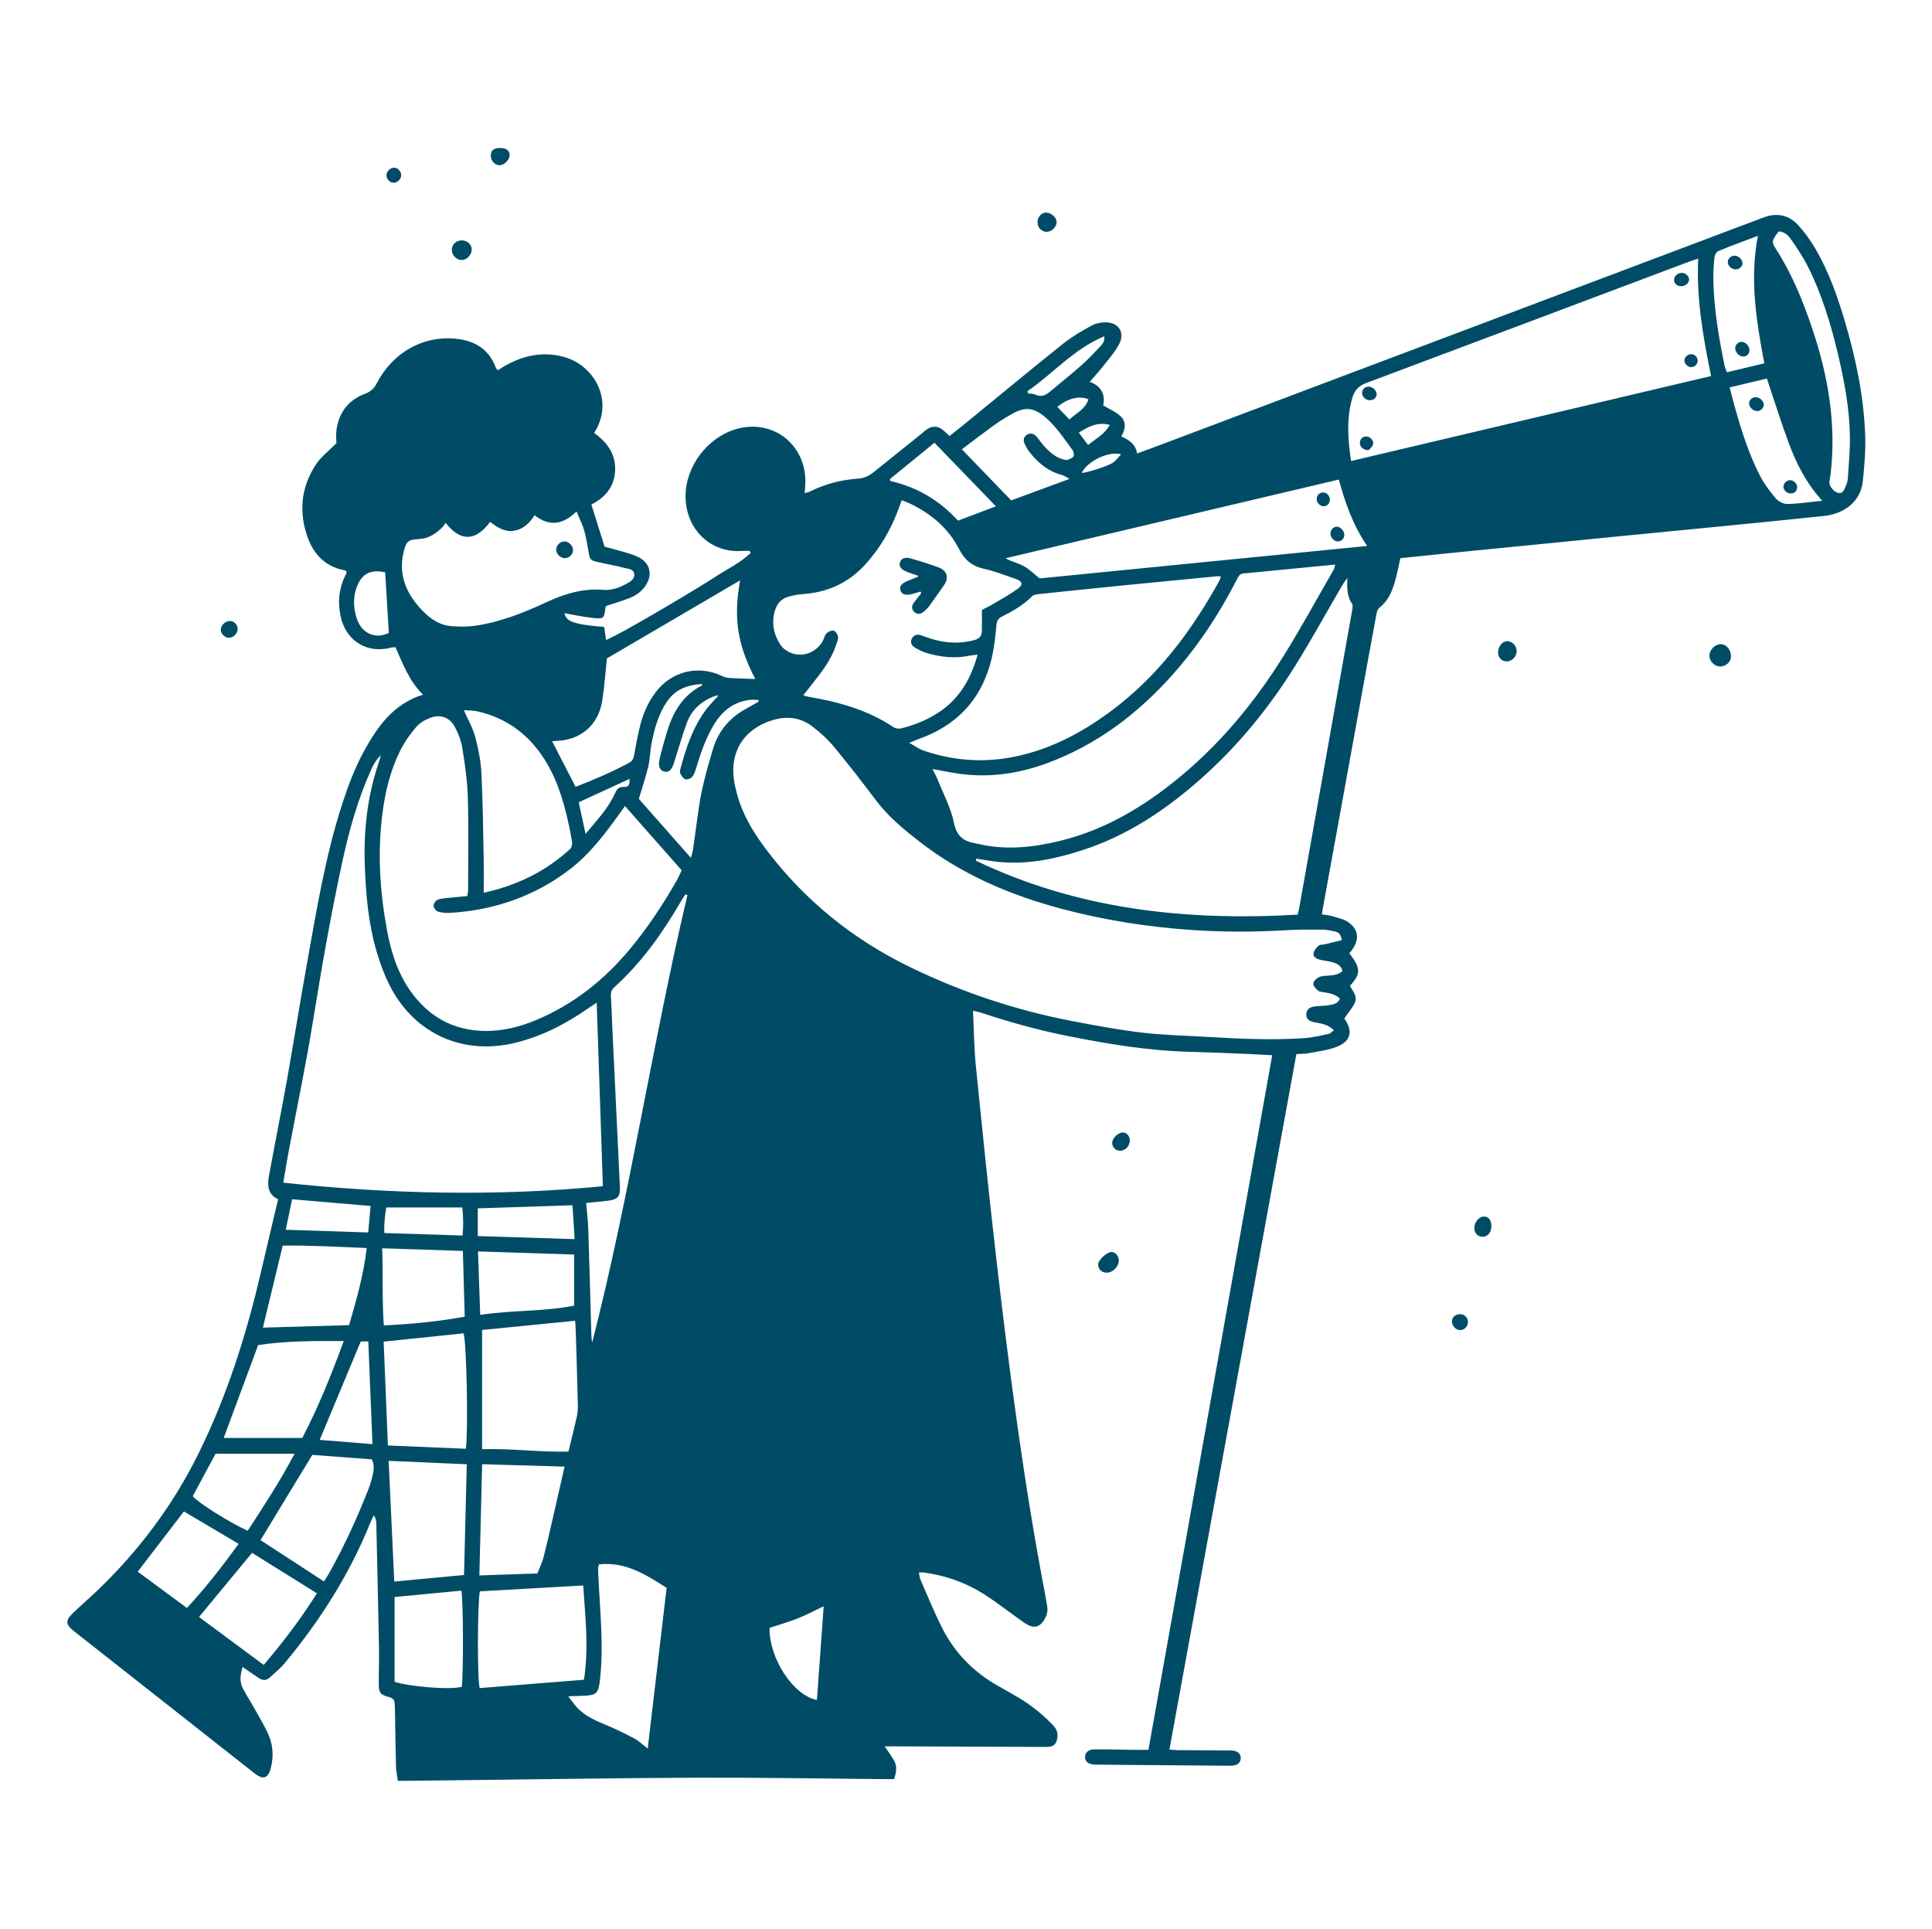 <svg width="591" height="590" viewBox="0 0 591 590" fill="none" xmlns="http://www.w3.org/2000/svg">
<path d="M389.168 322.786C386.264 322.631 383.759 322.47 381.25 322.369C375.525 322.139 369.801 321.88 364.073 321.738C351.406 321.424 338.981 319.362 326.586 316.894C317.527 315.09 308.677 312.609 299.925 309.715C299.302 309.509 298.642 309.416 297.645 309.19C297.927 314.936 297.958 320.472 298.51 325.955C300.502 345.754 302.512 365.554 304.803 385.319C308.769 419.546 313.2 453.712 319.683 487.577C319.92 488.816 320.099 490.066 320.33 491.306C320.635 492.94 320.145 494.388 319.279 495.726C318.098 497.551 316.446 498.099 314.519 497.096C313.155 496.387 311.947 495.374 310.684 494.478C307.439 492.178 304.299 489.714 300.941 487.595C295.291 484.029 289.085 481.858 282.444 480.988C282.08 480.941 281.704 480.982 281.095 480.982C281.284 481.859 281.322 482.626 281.611 483.282C283.879 488.425 285.949 493.676 288.554 498.644C292.381 505.943 298.063 511.592 305.265 515.667C307.377 516.862 309.493 518.051 311.58 519.29C315.443 521.584 318.902 524.39 322.024 527.622C323.179 528.817 323.763 530.128 323.386 531.835C323.008 533.545 322.462 534.155 320.7 534.33C319.93 534.407 319.147 534.358 318.37 534.355C303.509 534.3 288.648 534.243 273.787 534.187C272.919 534.183 272.051 534.187 270.637 534.187C271.787 535.93 272.814 537.266 273.597 538.733C274.471 540.372 274.187 542.123 273.498 544.21C272.56 544.21 271.528 544.218 270.496 544.209C251.654 544.051 232.81 543.713 213.969 543.773C190.482 543.849 166.997 544.251 143.511 544.512C137.199 544.582 130.885 544.654 124.572 544.722C123.713 544.731 122.854 544.723 121.697 544.723C121.485 543.113 121.174 541.706 121.136 540.291C120.989 534.857 120.932 529.419 120.836 523.983C120.819 523.013 120.783 522.043 120.736 521.074C120.682 519.97 120.161 519.421 119.011 519.114C116.308 518.391 115.886 517.812 115.861 515.052C115.83 511.654 116.013 508.254 115.949 504.857C115.706 491.852 115.405 478.847 115.107 465.843C115.089 465.093 114.897 464.347 114.351 463.484C113.931 464.393 113.472 465.285 113.097 466.211C106.767 481.834 97.789 495.842 87.067 508.773C85.721 510.396 84.031 511.738 82.467 513.174C81.352 514.197 80.182 514.012 79.019 513.201C77.516 512.155 76 511.127 74.207 509.897C73.47 512.323 73.241 514.458 74.321 516.505C75.587 518.901 77.066 521.183 78.382 523.554C79.743 526.006 81.222 528.421 82.283 531.003C83.562 534.115 83.685 537.443 82.86 540.729C82.039 543.995 80.529 544.516 77.902 542.459C71.248 537.253 64.622 532.011 57.985 526.785C46.464 517.715 34.941 508.645 23.42 499.576C23.038 499.276 22.644 498.991 22.275 498.676C20.125 496.845 20.019 495.665 22.089 493.643C24.515 491.272 27.099 489.066 29.555 486.725C42.327 474.551 52.786 460.632 60.621 444.824C69.326 427.259 75.245 408.702 79.693 389.651C81.457 382.096 83.249 374.549 85.071 366.819C81.721 365.268 81.78 362.358 82.322 359.409C84.11 349.675 86.069 339.974 87.807 330.232C89.852 318.77 91.645 307.263 93.711 295.806C96.758 278.911 99.453 261.92 104.804 245.546C106.544 240.218 108.559 234.884 111.232 229.981C115.347 222.436 120.22 215.343 129.397 212.483C125.104 208.294 123.229 202.929 120.96 197.965C120.273 198.026 119.976 198.01 119.703 198.083C112.221 200.094 105.715 195.983 104.161 188.36C103.295 184.113 103.645 180.064 105.574 176.168C105.776 175.76 105.932 175.33 106.083 174.974C105.796 174.711 105.675 174.502 105.521 174.474C98.462 173.167 95 168.288 93.335 161.872C91.482 154.73 92.675 147.933 96.806 141.846C98.29 139.658 100.52 137.975 102.906 135.562C102.906 134.692 102.718 133.038 102.94 131.442C103.686 126.082 106.66 122.323 111.707 120.422C113.389 119.789 114.388 118.89 115.205 117.319C120.154 107.79 129.396 102.576 139.511 103.623C145.11 104.203 149.478 106.69 151.582 112.254C151.683 112.52 151.865 112.758 152.026 112.998C152.076 113.073 152.179 113.114 152.348 113.234C155.649 111.05 159.2 109.334 163.198 108.679C166.415 108.152 169.566 108.335 172.703 109.235C181.855 111.861 187.996 122.68 181.762 132.413C185.632 135.26 188.416 138.818 188.169 143.981C187.924 149.091 184.905 152.292 180.898 154.33C182.283 158.74 183.582 162.875 184.948 167.222C186.871 167.747 189.025 168.292 191.152 168.928C192.542 169.343 193.956 169.761 195.25 170.398C198.886 172.186 199.76 175.797 197.457 179.179C196.21 181.01 194.445 182.222 192.426 182.997C190.171 183.864 187.847 184.55 185.501 185.333C185.43 185.436 185.245 185.582 185.224 185.749C184.777 189.247 184.757 189.378 181.295 189.009C178.364 188.696 175.468 188.056 172.639 187.575C173.307 190.187 175.452 190.972 184.829 191.783C184.994 192.957 185.168 194.18 185.396 195.795C189.41 193.911 193.131 191.739 196.866 189.608C200.66 187.444 204.425 185.228 208.171 182.983C211.834 180.787 215.502 178.594 219.086 176.273C222.648 173.965 226.562 172.106 229.63 169.124C229.522 168.92 229.415 168.715 229.307 168.511C228.578 168.511 227.845 168.461 227.12 168.518C217.377 169.287 209.673 161.884 209.716 151.685C209.755 142.567 216.471 133.77 225.21 131.244C236.396 128.011 246.664 136 246.358 147.705C246.333 148.663 246.236 149.619 246.154 150.844C246.837 150.637 247.368 150.552 247.827 150.324C252.407 148.039 257.278 146.783 262.355 146.425C264.21 146.293 265.713 145.666 267.112 144.537C272.023 140.575 276.952 136.633 281.871 132.681C282.25 132.377 282.605 132.045 282.981 131.739C285.087 130.03 287.108 130.137 289.045 132.062C289.454 132.467 289.901 132.835 290.481 133.356C292.472 131.763 294.445 130.211 296.39 128.623C305.941 120.821 315.43 112.943 325.064 105.244C327.771 103.081 330.809 101.284 333.862 99.623C335.235 98.876 337.032 98.528 338.606 98.607C342.205 98.787 344.046 101.714 342.486 104.947C341.411 107.175 339.723 109.126 338.183 111.103C336.645 113.078 334.952 114.932 333.342 116.82C336.565 117.886 338.256 120.438 337.468 123.988C339.415 125.18 341.431 126.002 342.879 127.409C344.588 129.069 344.288 131.31 343.003 133.514C345.381 134.541 347.351 135.858 347.86 138.71C349.756 138.014 351.464 137.403 353.161 136.762C415.245 113.355 477.328 89.945 539.412 66.537C543.457 65.013 547.153 65.691 550.052 68.858C552.065 71.057 553.845 73.54 555.35 76.119C559.334 82.945 561.987 90.349 564.234 97.899C567.679 109.474 570.167 121.241 570.565 133.338C570.717 137.966 570.315 142.638 569.828 147.254C569.141 153.745 563.716 157.218 558.03 157.818C537.758 159.959 517.461 161.86 497.175 163.861C479.593 165.595 462.013 167.336 444.433 169.086C439.129 169.614 433.829 170.18 428.351 170.747C428.105 171.948 427.909 173.075 427.641 174.183C426.594 178.522 425.731 182.918 421.893 185.959C421.209 186.501 421.058 187.849 420.869 188.864C419.253 197.545 417.684 206.234 416.103 214.921C412.263 236.018 408.422 257.115 404.586 278.212C404.518 278.587 404.495 278.969 404.41 279.707C405.453 279.875 406.491 279.923 407.451 280.222C409.186 280.761 411.117 281.115 412.533 282.145C415.949 284.628 415.91 287.961 412.768 291.613C416.279 296.082 416.331 297.922 412.944 301.539C413.758 303.159 415.384 304.76 414.413 306.779C413.644 308.378 412.435 309.764 411.235 311.515C411.193 311.258 411.166 311.479 411.261 311.613C413.915 315.364 413.278 318.463 409.01 320.168C406.267 321.263 403.205 321.587 400.268 322.163C399.149 322.381 397.978 322.334 396.567 322.426C383.622 393.328 370.701 464.105 357.732 535.138C358.602 535.212 359.43 535.335 360.258 535.342C365.309 535.384 370.36 535.395 375.411 535.43C376.185 535.436 376.985 535.413 377.725 535.596C378.87 535.879 379.587 536.665 379.533 537.907C379.486 539.012 378.786 539.698 377.764 539.955C377.117 540.118 376.416 540.117 375.741 540.112C362.337 540.01 348.934 539.896 335.53 539.783C335.239 539.781 334.946 539.781 334.657 539.752C332.772 539.561 331.88 538.794 331.92 537.41C331.959 536.074 332.919 535.132 334.762 535.11C338.646 535.065 342.531 535.202 346.415 535.251C347.956 535.271 349.498 535.254 351.307 535.254C363.925 464.436 376.517 393.77 389.164 322.792L389.168 322.786ZM410.432 287.586C410.258 285.717 409.398 285.14 408.287 284.911C407.056 284.657 405.802 284.362 404.557 284.356C400.774 284.341 396.983 284.325 393.209 284.55C383.794 285.111 374.392 285.126 364.979 284.5C351.286 283.588 337.795 281.485 324.535 277.937C308.828 273.733 294.102 267.439 281.182 257.37C276.433 253.669 271.789 249.862 268.109 244.997C263.894 239.423 259.628 233.88 255.168 228.504C253.209 226.142 250.879 224.006 248.425 222.155C244.886 219.488 240.794 218.971 236.521 220.227C227.587 222.853 223.036 230.02 224.612 239.151C224.989 241.337 225.566 243.516 226.303 245.609C228.126 250.783 231.021 255.382 234.303 259.744C246.149 275.486 261.075 287.473 278.784 296.017C294.409 303.556 310.749 309.011 327.787 312.29C334.926 313.664 342.092 314.997 349.306 315.857C355.844 316.637 362.462 316.765 369.047 317.154C379.028 317.744 389.016 318.233 399.01 317.549C401.506 317.378 403.979 316.778 406.439 316.265C406.988 316.151 407.438 315.572 408.036 315.132C406.215 313.322 404.104 313.062 401.998 312.679C400.25 312.361 399.539 311.507 399.605 310.243C399.686 308.676 400.756 308.058 402.097 307.866C403.439 307.675 404.819 307.734 406.155 307.512C407.541 307.282 409.108 307.252 409.888 305.489C408.684 304.212 407.064 303.925 405.468 303.587C404.713 303.427 403.802 303.478 403.243 303.057C402.549 302.534 401.708 301.603 401.743 300.887C401.777 300.178 402.699 299.255 403.455 298.904C404.379 298.475 405.531 298.514 406.591 298.406C408.036 298.26 409.484 298.157 410.663 296.994C410.217 295.152 408.735 294.646 407.247 294.243C406.035 293.915 404.751 293.843 403.544 293.498C402.595 293.226 401.568 292.615 401.82 291.495C402.007 290.658 402.7 289.822 403.386 289.248C403.836 288.871 404.684 288.99 405.341 288.836C407.005 288.443 408.662 288.022 410.433 287.584L410.432 287.586ZM184.42 362.854C183.785 343.982 183.164 325.52 182.53 306.7C181.493 307.393 180.705 307.901 179.935 308.436C173.024 313.233 165.655 317.059 157.417 319.027C141.707 322.782 127.147 316.369 119.559 302.114C117.751 298.717 116.384 295.023 115.283 291.326C112.719 282.716 111.923 273.821 111.597 264.873C111.202 254.006 112.381 243.365 115.937 233.041C116.166 232.376 116.299 231.677 116.477 230.994C115.161 232.306 114.283 233.791 113.575 235.353C109.515 244.325 106.859 253.746 104.775 263.338C101.293 279.365 98.458 295.505 95.849 311.699C93.628 325.485 90.744 339.164 88.175 352.895C87.647 355.719 87.211 358.56 86.67 361.765C119.452 365.266 151.856 365.986 184.421 362.854H184.42ZM142.968 274.083C143.07 273.201 143.193 272.635 143.193 272.068C143.198 262.652 143.373 253.23 143.107 243.82C142.965 238.799 142.215 233.774 141.423 228.801C141.065 226.552 140.181 224.292 139.094 222.276C137.549 219.406 134.64 218.395 131.605 219.576C130.029 220.189 128.372 221.132 127.302 222.393C125.437 224.589 123.722 227.009 122.437 229.581C119.464 235.532 117.894 241.953 117.025 248.526C115.446 260.476 116.163 272.365 118.311 284.175C119.533 290.896 121.514 297.401 125.509 303.074C131.072 310.972 138.613 315.243 148.405 315.353C153.853 315.414 158.987 314.111 163.95 312.039C175.392 307.261 184.817 299.776 192.699 290.297C198.112 283.787 202.763 276.741 206.977 269.406C207.546 268.415 207.975 267.342 208.518 266.204C202.735 259.65 197.044 253.2 191.183 246.557C190.447 247.581 189.897 248.349 189.346 249.117C184.939 255.248 180.402 261.249 174.326 265.905C163.591 274.131 151.4 278.342 137.99 279.219C136.654 279.306 135.237 279.235 133.971 278.858C133.353 278.673 132.608 277.604 132.626 276.955C132.644 276.306 133.432 275.319 134.077 275.122C135.446 274.704 136.942 274.691 138.388 274.535C139.904 274.372 141.423 274.236 142.969 274.085L142.968 274.083ZM396.96 279.777C397.173 278.897 397.284 278.528 397.351 278.152C399.598 265.542 401.84 252.932 404.085 240.323C407.248 222.554 410.418 204.788 413.564 187.016C413.697 186.265 413.947 185.27 413.601 184.746C411.989 182.3 412.012 179.65 412.187 176.828C411.396 177.722 410.806 178.684 410.238 179.659C405.498 187.792 400.969 196.058 395.976 204.033C388.161 216.515 378.915 227.878 367.912 237.728C356.963 247.53 344.947 255.633 330.809 260.155C321.864 263.017 312.759 264.803 303.296 263.376C301.734 263.141 300.176 262.888 298.616 262.644C298.584 262.85 298.552 263.056 298.52 263.262C329.677 278.2 362.754 281.763 396.96 279.778L396.96 279.777ZM285.237 235.219C285.938 236.635 286.427 237.471 286.78 238.361C288.533 242.768 290.871 247.064 291.798 251.644C292.632 255.766 294.754 257.346 298.375 257.975C298.662 258.025 298.948 258.082 299.231 258.147C307.676 260.12 316.009 259.225 324.303 257.199C336.999 254.099 348.061 247.806 358.248 239.819C372.171 228.902 383.372 215.55 392.67 200.608C398.051 191.96 402.931 183 408.019 174.171C408.223 173.818 408.25 173.363 408.429 172.696C398.874 173.628 389.612 174.545 380.346 175.421C379.296 175.52 378.938 176.133 378.509 176.973C372.967 187.832 366.306 197.949 358.127 207.012C347.698 218.568 335.539 227.709 320.86 233.246C311.702 236.701 302.294 238.078 292.556 236.548C290.28 236.191 288.021 235.728 285.237 235.219ZM413.294 141.022C450.128 132.326 486.677 123.696 523.418 115.022C520.982 103.039 518.883 91.351 519.49 79.121C518.427 79.462 517.696 79.662 516.989 79.928C483.972 92.35 450.963 104.795 417.926 117.162C415.687 118 414.364 119.364 413.721 121.546C411.839 127.928 412.296 134.336 413.294 141.022ZM373.448 176.292C372.769 176.292 372.389 176.261 372.015 176.297C362.842 177.184 353.668 178.061 344.498 178.976C335.618 179.862 326.741 180.781 317.866 181.716C317.135 181.793 316.196 181.884 315.749 182.349C313.071 185.136 309.747 186.938 306.38 188.659C305.241 189.241 304.919 190.058 304.814 191.19C304.625 193.217 304.416 195.245 304.124 197.259C302.099 211.229 294.826 221.044 281.35 225.931C280.497 226.24 279.665 226.607 278.149 227.219C279.948 228.222 281.099 229.101 282.399 229.551C291.291 232.628 300.397 233.358 309.648 231.597C320.739 229.486 330.493 224.406 339.496 217.781C354.021 207.09 364.541 193.041 373.127 177.396C373.256 177.161 373.284 176.869 373.448 176.292ZM275.838 153.012C275.456 154.063 275.165 154.87 274.868 155.675C272.554 161.93 269.263 167.6 264.785 172.569C259.571 178.352 253.034 181.272 245.311 181.747C243.97 181.829 242.628 182.138 241.321 182.478C238.934 183.098 237.585 184.748 236.96 187.091C235.969 190.811 236.72 194.23 238.82 197.348C239.386 198.188 240.303 198.905 241.214 199.38C245.001 201.356 249.618 199.842 251.699 196.026C252.115 195.263 252.279 194.283 252.862 193.712C253.392 193.194 254.451 192.727 255.06 192.92C255.661 193.111 256.277 194.121 256.365 194.836C256.464 195.631 256.004 196.509 255.735 197.333C254.258 201.854 251.379 205.521 248.481 209.175C247.61 210.273 246.747 211.377 245.712 212.692C246.513 212.92 246.863 213.055 247.227 213.117C256.476 214.675 265.395 217.132 273.318 222.431C273.933 222.842 274.973 222.981 275.705 222.798C280.161 221.685 284.373 219.935 288.115 217.241C293.871 213.097 297.088 207.303 299.06 200.241C298.011 200.372 297.356 200.406 296.722 200.541C292.239 201.494 287.83 201.026 283.496 199.753C282.212 199.376 280.975 198.745 279.823 198.052C278.836 197.458 278.326 196.467 278.957 195.31C279.548 194.228 280.534 193.933 281.693 194.306C282.708 194.632 283.701 195.03 284.718 195.35C289.068 196.721 293.456 197.004 297.911 195.848C299.399 195.461 300.336 194.665 300.358 193.069C300.389 190.96 300.366 188.85 300.366 186.55C301.452 185.989 302.588 185.471 303.656 184.837C306.236 183.306 308.889 181.865 311.311 180.109C313.062 178.839 312.78 177.79 310.762 177.106C307.457 175.987 304.186 174.676 300.795 173.925C297.235 173.136 295.026 171.15 293.418 168.017C290.151 161.65 284.966 157.243 278.604 154.142C277.756 153.728 276.855 153.424 275.84 153.012H275.838ZM136.308 159.925C135.914 160.485 135.728 160.84 135.461 161.118C133.454 163.202 131.162 164.736 128.15 164.892C124.84 165.064 124.268 165.56 123.477 168.799C121.88 175.335 123.976 180.905 128.239 185.72C130.897 188.721 134.033 191.285 138.313 191.548C140.624 191.69 142.992 191.749 145.272 191.418C152.922 190.309 160.048 187.514 167.014 184.27C172.536 181.698 178.261 179.91 184.439 180.427C187.116 180.651 189.407 179.788 191.634 178.574C192.818 177.928 194.207 177.146 193.999 175.562C193.794 174.008 192.133 174.017 191.006 173.717C188.394 173.022 185.717 172.571 183.079 171.97C180.56 171.398 180.475 171.236 180.036 168.783C179.643 166.588 179.321 164.365 178.699 162.232C178.148 160.343 177.228 158.561 176.353 156.447C172.155 160.592 167.968 161.096 163.544 157.608C161.915 160.108 160.039 161.894 157.248 162.339C154.329 162.805 152.066 161.291 149.922 159.632C144.921 166.432 140.162 164.897 136.31 159.924L136.308 159.925ZM409.556 146.687C375.41 154.749 341.505 162.754 307.6 170.758C309.438 171.841 311.4 172.197 313.066 173.098C314.784 174.028 316.213 175.489 318.032 176.926C350.992 173.662 384.347 170.358 418.217 167.003C413.819 160.554 411.49 153.814 409.555 146.688L409.556 146.687ZM185.652 201.408C185.176 205.797 184.894 210.157 184.196 214.45C182.993 221.848 177.621 226.39 170.191 226.632C169.745 226.647 169.3 226.716 168.896 226.756C171.294 231.406 173.626 235.926 176.079 240.683C181.585 238.536 187.188 236.192 192.54 233.268C193.488 232.75 193.806 231.97 193.987 230.932C194.501 227.974 195.063 225.018 195.777 222.103C196.683 218.403 198.188 214.942 200.477 211.859C205.335 205.314 213.62 203.286 220.939 206.81C221.607 207.132 222.384 207.335 223.124 207.38C225.701 207.537 228.282 207.6 231.046 207.705C228.673 203.162 226.753 198.373 225.915 193.178C225.079 187.996 225.432 182.862 226.403 177.518C212.59 185.616 199.145 193.497 185.652 201.407L185.652 201.408ZM175.922 404.004C166.262 404.958 156.844 405.889 147.471 406.815V443.281C156.538 443.031 165.186 444.233 173.878 444.032C174.787 440.295 175.658 436.916 176.411 433.511C176.68 432.295 176.79 431.012 176.76 429.765C176.581 422.099 176.344 414.435 176.115 406.77C176.086 405.828 175.986 404.889 175.924 404.005L175.922 404.004ZM147.977 273.085C158.174 270.832 166.942 266.546 174.396 259.701C174.894 259.244 175.101 258.128 174.977 257.396C174.493 254.533 173.895 251.682 173.205 248.859C171.442 241.639 168.852 234.789 164.141 228.891C159.485 223.061 153.507 219.344 146.284 217.638C144.853 217.3 143.328 217.353 141.891 217.229C143.173 220.172 144.658 222.713 145.384 225.455C146.347 229.09 147.084 232.863 147.271 236.609C147.711 245.421 147.787 254.251 147.967 263.076C148.033 266.266 147.978 269.459 147.978 273.085H147.977ZM210.282 273.814C210.074 273.729 209.867 273.643 209.659 273.557C209.124 274.414 208.568 275.258 208.058 276.13C202.499 285.652 196.145 294.558 187.912 301.991C187.005 302.81 186.796 303.641 186.875 304.799C187.086 307.897 187.152 311.006 187.299 314.109C188.074 330.495 188.858 346.88 189.635 363.266C189.756 365.829 188.978 366.858 186.453 367.212C184.073 367.544 181.673 367.727 179.298 367.974C179.537 370.78 179.872 373.364 179.956 375.956C180.31 386.824 180.586 397.696 180.904 408.565C180.925 409.267 181.067 409.966 181.152 410.666C192.742 365.388 199.539 319.19 210.282 273.814ZM178.636 513.81C180.151 503.96 179.039 494.448 178.402 484.977C167.651 485.586 157.218 486.176 146.785 486.766C146.065 490.544 145.953 513.301 146.74 516.36C157.266 515.518 167.862 514.671 178.635 513.809L178.636 513.81ZM183.22 478.515C183.078 479.105 182.953 479.381 182.956 479.656C182.965 480.626 183.011 481.596 183.056 482.566C183.558 493.127 184.751 503.672 183.476 514.268C183.059 517.729 182.496 518.505 179.081 518.681C177.579 518.758 176.077 518.796 173.823 518.88C175.177 520.578 175.953 521.794 176.963 522.768C179.233 524.957 182.033 526.263 184.938 527.452C188.066 528.733 191.114 530.235 194.105 531.812C195.442 532.517 196.557 533.642 198.135 534.854C200.089 518.254 202.001 502.01 203.921 485.699C197.526 481.616 191.324 477.653 183.219 478.515H183.22ZM142.514 443.161C143.272 436.8 142.702 410.507 141.811 407.847C133.769 408.682 125.715 409.52 117.36 410.388C117.791 420.937 118.218 431.365 118.659 442.145C126.764 442.491 134.57 442.823 142.514 443.161ZM118.887 446.851C119.467 459.331 120.03 471.402 120.606 483.775C127.865 483.094 134.843 482.441 141.948 481.774C142.23 470.366 142.505 459.244 142.786 447.894C134.738 447.542 127.023 447.206 118.887 446.851ZM99.103 483.735C99.778 482.655 100.267 481.941 100.689 481.189C105.345 472.888 109.287 464.252 112.754 455.396C113.316 453.959 113.722 452.447 114.058 450.938C114.392 449.437 114.53 447.898 113.714 446.391C107.492 445.926 101.324 445.463 95.536 445.03C90.129 453.93 84.961 462.434 79.693 471.107C86.19 475.334 92.589 479.498 99.102 483.736L99.103 483.735ZM105.154 410.199C95.908 410.166 87.292 410.161 78.972 411.447C75.42 421.012 71.953 430.347 68.426 439.845H92.479C97.419 430.351 101.347 420.582 105.154 410.199ZM172.7 448.62C164.083 448.366 155.888 448.125 147.486 447.879C147.2 459.395 146.924 470.484 146.64 481.908C152.715 481.698 158.4 481.502 164.372 481.296C165.009 479.671 165.801 478.111 166.233 476.456C167.31 472.33 168.237 468.166 169.196 464.01C170.35 459.011 171.475 454.006 172.7 448.62ZM112.179 381.753C103.348 381.402 94.872 380.888 86.481 381.016C84.424 389.533 82.446 397.72 80.421 406.103C89.201 405.85 97.879 405.6 106.777 405.344C109.037 397.626 111.242 389.953 112.179 381.753ZM77.103 474.996C71.621 481.625 66.322 488.032 60.879 494.612C67.433 499.47 74.018 504.349 80.669 509.278C86.694 502.219 92.104 495.064 96.945 487.369C90.216 483.173 83.657 479.083 77.103 474.996ZM120.701 488.501V514.424C124.844 515.846 137.298 516.981 141.24 515.988C141.786 512.606 141.75 488.57 141.098 486.561C134.458 487.193 127.75 487.83 120.701 488.501ZM232.062 214.621C232.026 214.445 231.99 214.269 231.954 214.093C231.026 214.093 230.084 213.988 229.173 214.111C224.401 214.757 220.989 217.438 218.524 221.441C216.062 225.441 214.526 229.833 213.148 234.291C212.806 235.397 212.503 236.587 211.848 237.499C211.443 238.063 210.317 238.542 209.68 238.385C209.03 238.225 208.489 237.295 208.089 236.595C207.889 236.244 208.029 235.633 208.15 235.175C209.84 228.766 211.953 222.525 215.931 217.114C217.029 215.619 218.394 214.319 219.807 212.738C219.238 212.809 218.945 212.791 218.695 212.885C214.683 214.401 211.613 217.002 210.128 221.068C208.668 225.069 207.495 229.174 206.215 233.238C205.495 235.525 204.576 236.38 203.162 236.01C201.806 235.656 201.251 234.313 201.779 232.089C202.407 229.449 203.146 226.834 203.922 224.233C205.753 218.099 208.686 212.761 214.682 209.697C214.738 209.668 214.733 209.518 214.803 209.242C210.287 209.463 206.51 210.862 203.919 214.761C201.335 218.651 200.154 223.042 199.285 227.532C198.844 229.811 198.854 232.186 198.318 234.436C197.543 237.694 196.458 240.877 195.423 244.369C200.489 250.108 205.781 256.1 211.343 262.401C211.652 261.237 211.888 260.605 211.981 259.952C212.582 255.754 213.155 251.542 213.732 247.352C214.586 241.147 216.321 235.025 218.135 229.003C219.69 223.836 222.983 219.758 227.784 217.051C229.212 216.246 230.634 215.43 232.059 214.62L232.062 214.621ZM116.906 381.831C117.203 389.911 116.853 397.593 117.409 405.42C125.927 405.015 133.972 404.267 142.159 402.743C141.967 396.002 141.781 389.462 141.588 382.641C133.333 382.37 125.341 382.108 116.906 381.831H116.906ZM175.628 399.386V383.749C165.731 383.427 156.094 383.114 146.221 382.794C146.453 389.449 146.671 395.695 146.899 402.203C156.604 400.726 166.169 401.229 175.628 399.386ZM294.234 137.437C299.47 142.86 304.414 147.981 309.323 153.065C315.296 150.862 320.962 148.773 327.152 146.49C326.065 145.9 325.539 145.463 324.942 145.316C320.888 144.317 317.847 141.843 315.273 138.715C314.544 137.829 313.924 136.816 313.44 135.775C312.954 134.727 313.086 133.609 314.168 132.954C315.22 132.316 316.253 132.625 317.043 133.515C317.75 134.31 318.335 135.212 319.032 136.016C320.898 138.169 322.965 140.124 325.865 140.665C326.626 140.806 327.72 140.269 328.323 139.692C328.634 139.393 328.45 138.136 328.069 137.628C325.341 133.994 322.897 130.111 319.276 127.228C316.111 124.706 313.512 124.444 309.903 126.445C308.041 127.478 306.187 128.557 304.459 129.796C301.095 132.206 297.824 134.743 294.234 137.437ZM56.26 462.327C51.52 468.505 46.887 474.544 42.13 480.745C47.161 484.46 52.124 488.124 57.181 491.856C62.982 485.608 67.998 479.108 72.999 472.245C67.234 468.829 61.738 465.573 56.26 462.327ZM540.486 115.791C536.741 116.682 533.008 117.571 529.085 118.505C529.699 120.803 530.217 122.86 530.796 124.899C532.809 131.994 535.02 139.034 538.422 145.6C539.696 148.059 541.411 150.339 543.219 152.451C544.012 153.377 545.55 154.189 546.732 154.165C550.134 154.095 553.527 153.573 557.42 153.178C552.437 147.699 549.486 141.705 547.152 135.432C544.793 129.086 542.784 122.61 540.486 115.791ZM90.096 444.69H65.942C63.547 449.138 61.251 453.4 58.961 457.653C60.368 459.521 70.273 465.776 75.77 468.235C80.692 460.671 85.674 453.104 90.096 444.69ZM544.126 70.78C541.993 73.483 541.85 73.966 543.165 76.003C548.144 83.723 551.572 92.147 554.47 100.807C559.259 115.123 561.75 129.738 559.998 144.878C559.898 145.742 559.709 146.597 559.616 147.462C559.487 148.661 560.986 150.51 562.328 150.77C563.781 151.051 564.102 149.84 564.519 148.909C564.872 148.121 565.197 147.258 565.25 146.411C565.53 141.876 566 137.329 565.883 132.798C565.668 124.438 564.122 116.227 562.181 108.109C559.994 98.95 557.272 89.948 553.022 81.505C551.593 78.665 549.786 75.999 547.983 73.369C547.131 72.125 546.047 70.912 544.125 70.781L544.126 70.78ZM537.745 72.139C533.468 73.759 529.488 75.197 525.586 76.821C524.998 77.065 524.491 78.15 524.425 78.888C524.201 81.395 524.05 83.926 524.126 86.441C524.389 95.006 525.809 103.426 527.538 111.799C527.669 112.435 527.966 113.037 528.262 113.869C532.125 112.948 535.857 112.059 539.706 111.141C537.265 98.173 535.171 85.462 537.745 72.137V72.139ZM304.643 154.871C298.196 148.205 292.023 141.823 285.842 135.433C281.173 139.24 276.746 142.849 272.323 146.464C272.263 146.513 272.233 146.634 272.238 146.718C272.244 146.81 272.306 146.898 272.412 147.149C280.464 148.965 287.381 153.024 293.052 159.263C296.927 157.795 300.614 156.398 304.643 154.871ZM235.397 497.937C235.25 507.258 242.635 518.587 249.895 520.008C250.575 510.584 251.254 501.179 251.963 491.336C248.918 492.776 246.455 494.098 243.873 495.12C241.183 496.185 238.38 496.96 235.398 497.936L235.397 497.937ZM113.932 441.735C113.498 431.011 113.083 420.699 112.664 410.33H110.361C106.146 420.431 102.015 430.332 97.796 440.444C103.105 440.869 108.303 441.285 113.932 441.735ZM146.158 378.1C156.177 378.415 165.802 378.718 175.783 379.032C175.54 375.243 175.327 371.913 175.12 368.672C165.152 368.999 155.618 369.311 146.159 369.621V378.101L146.158 378.1ZM113.354 368.889C105.226 368.194 97.385 367.524 89.356 366.837C88.708 369.949 88.089 372.922 87.412 376.167C95.931 376.446 104.112 376.714 112.638 376.994C112.881 374.237 113.106 371.689 113.353 368.89L113.354 368.889ZM141.487 377.931C141.785 375.177 141.739 372.454 141.422 369.35H118.151C117.757 371.86 117.443 374.396 117.566 377.163C125.607 377.421 133.348 377.67 141.487 377.931ZM117.826 175.075C113.331 174.04 110.557 175.549 109.063 179.762C107.944 182.918 108.141 186.102 109.13 189.176C110.635 193.856 115.024 195.633 118.945 193.576C118.567 187.331 118.196 181.198 117.826 175.075ZM314.283 119.67C314.347 119.892 314.411 120.115 314.475 120.338C315.213 120.442 316.042 120.369 316.674 120.685C318.593 121.648 320.006 120.799 321.4 119.63C324.598 116.95 327.858 114.339 330.982 111.575C332.94 109.844 334.737 107.924 336.523 106.01C337.179 105.305 337.991 104.537 337.776 102.872C328.411 106.78 322.12 114.307 314.284 119.671L314.283 119.67ZM179.118 255.078C182.604 250.884 186.003 247.339 188.057 242.804C188.641 241.514 189.228 240.629 190.772 240.722C192.556 240.829 192.603 239.665 192.613 238.246C187.318 240.678 182.238 243.012 177.038 245.401C177.694 248.45 178.334 251.431 179.118 255.078ZM327.141 128.303C329.273 126.357 332.014 125.148 332.952 122.16C330.295 120.9 326.343 121.938 323.455 124.492C324.645 125.722 325.834 126.951 327.141 128.303ZM342.946 138.965C339.045 137.902 332.589 141.111 330.894 144.652C332.273 144.678 339.004 142.572 340.536 141.462C341.411 140.828 342.069 139.893 342.946 138.965ZM332.858 136.133C335.214 134.156 337.853 132.909 339.488 129.961C335.541 128.957 332.87 130.597 330.008 132.333C331.03 133.696 331.83 134.761 332.858 136.133Z" fill="#004C66"/>
<path d="M526.417 197.043C528.167 197.058 529.601 198.875 529.507 200.957C529.434 202.572 527.804 203.963 526.097 203.871C524.422 203.78 522.954 202.29 522.915 200.643C522.871 198.808 524.603 197.028 526.417 197.044V197.043Z" fill="#004C66"/>
<path d="M342.243 385.629C342.209 387.51 340.342 389.331 338.478 389.3C336.983 389.274 335.902 388.198 335.922 386.756C335.942 385.379 338.711 382.867 340.1 382.966C341.288 383.049 342.267 384.268 342.243 385.629Z" fill="#004C66"/>
<path d="M141.253 79.543C139.716 79.556 138.288 78.157 138.221 76.571C138.153 74.925 139.389 73.619 141.095 73.538C142.795 73.456 144.282 74.701 144.306 76.224C144.332 77.895 142.83 79.53 141.253 79.543Z" fill="#004C66"/>
<path d="M458.293 199.155C458.524 197.239 459.952 195.882 461.456 196.149C462.988 196.421 464.124 197.969 463.927 199.517C463.707 201.249 462.166 202.501 460.515 202.289C459.024 202.098 458.097 200.789 458.294 199.155L458.293 199.155Z" fill="#004C66"/>
<path d="M319.927 65.027C321.395 64.965 323.102 66.385 323.218 67.766C323.339 69.193 321.9 70.779 320.363 70.914C318.79 71.052 317.413 69.718 317.387 68.032C317.363 66.423 318.491 65.087 319.927 65.027Z" fill="#004C66"/>
<path d="M456.215 375.017C456.223 376.992 455.065 378.357 453.423 378.309C452.025 378.268 451.004 377.141 451 375.633C450.995 373.911 452.344 372.22 453.792 372.134C455.271 372.045 456.208 373.161 456.215 375.017Z" fill="#004C66"/>
<path d="M153.254 45.275C154.964 45.303 155.987 46.193 155.898 47.575C155.808 48.974 154.184 50.544 152.819 50.55C151.324 50.557 150.034 49.037 150.139 47.39C150.236 45.86 151.149 45.24 153.254 45.275Z" fill="#004C66"/>
<path d="M343.554 346.411C344.791 346.458 345.703 347.663 345.595 349.104C345.471 350.741 344.074 352.058 342.529 351.991C341.179 351.934 340.195 350.873 340.229 349.512C340.265 348.089 342.123 346.355 343.554 346.411Z" fill="#004C66"/>
<path d="M70.413 189.949C71.678 190.003 72.713 191.127 72.695 192.426C72.675 193.864 71.268 195.187 69.868 195.084C68.65 194.996 67.521 193.788 67.537 192.59C67.555 191.223 69.007 189.888 70.413 189.949Z" fill="#004C66"/>
<path d="M446.671 401.994C448.025 402.016 449.032 403.038 449.038 404.395C449.043 405.718 447.972 406.848 446.7 406.859C445.374 406.871 444.162 405.613 444.149 404.209C444.136 402.931 445.23 401.97 446.671 401.994Z" fill="#004C66"/>
<path d="M120.306 55.896C119.148 55.817 118.151 54.686 118.218 53.527C118.291 52.258 119.561 51.157 120.781 51.304C121.91 51.441 122.859 52.665 122.717 53.801C122.571 54.96 121.409 55.971 120.306 55.896Z" fill="#004C66"/>
<path d="M418.966 122.423C417.631 122.361 416.495 121.19 416.68 119.993C416.847 118.905 417.535 118.301 418.644 118.271C419.885 118.238 421.142 119.445 421.118 120.598C421.095 121.669 420.141 122.479 418.967 122.423H418.966Z" fill="#004C66"/>
<path d="M514.485 83.462C515.585 83.48 516.638 84.401 516.688 85.389C516.75 86.603 515.525 87.62 514.108 87.531C512.854 87.453 512.042 86.644 512.09 85.521C512.138 84.391 513.242 83.441 514.485 83.463L514.485 83.462Z" fill="#004C66"/>
<path d="M418.655 137.704C416.931 137.668 415.914 136.607 415.99 135.41C416.062 134.298 416.677 133.609 417.795 133.503C419.009 133.388 420.355 134.736 420.019 135.941C419.808 136.7 418.992 137.292 418.655 137.704Z" fill="#004C66"/>
<path d="M517.241 108.343C518.373 108.316 519.262 109.136 519.31 110.25C519.356 111.345 518.476 112.284 517.387 112.3C516.375 112.314 515.31 111.343 515.262 110.362C515.211 109.341 516.163 108.369 517.241 108.343Z" fill="#004C66"/>
<path d="M281.567 180.94C280.851 181.165 280.139 181.405 279.417 181.611C277.155 182.258 275.795 181.892 275.437 180.558C275.094 179.283 275.829 178.397 277.93 177.558C278.826 177.2 279.728 176.854 280.623 176.492C280.702 176.46 280.75 176.35 280.925 176.141C279.625 175.686 278.356 175.309 277.144 174.8C275.516 174.116 274.899 173.091 275.304 171.985C275.727 170.83 276.778 170.32 278.495 170.802C281.382 171.612 284.259 172.493 287.065 173.542C289.85 174.584 290.368 176.853 288.617 179.241C287.185 181.193 285.854 183.22 284.414 185.166C283.845 185.934 283.179 186.683 282.411 187.24C281.481 187.915 280.39 188.008 279.529 187.045C278.772 186.197 278.905 185.239 279.529 184.377C280.258 183.37 281.055 182.413 281.823 181.434C281.738 181.269 281.653 181.104 281.567 180.94Z" fill="#004C66"/>
<path d="M172.478 165.617C173.798 165.536 175.174 166.739 175.279 168.063C175.389 169.467 174.234 170.715 172.81 170.731C171.452 170.747 170.175 169.519 170.139 168.165C170.108 166.94 171.254 165.691 172.478 165.617Z" fill="#004C66"/>
<path d="M408.956 161.104C410.079 161.128 411.235 162.408 411.238 163.629C411.24 164.72 410.335 165.622 409.244 165.615C408.037 165.608 406.981 164.441 406.996 163.13C407.009 162.014 407.911 161.081 408.957 161.104H408.956Z" fill="#004C66"/>
<path d="M406.803 152.764C406.844 153.907 405.984 154.865 404.912 154.87C403.825 154.875 402.687 153.708 402.772 152.583C402.855 151.504 403.454 150.792 404.563 150.654C405.717 150.511 406.759 151.523 406.803 152.764Z" fill="#004C66"/>
<path d="M537.409 125.75C536.15 125.672 534.935 124.39 535.042 123.253C535.142 122.181 536.201 121.367 537.313 121.508C538.479 121.656 539.554 122.776 539.544 123.832C539.534 124.888 538.5 125.817 537.41 125.75H537.409Z" fill="#004C66"/>
<path d="M547.445 146.885C548.569 146.812 549.765 147.864 549.734 148.99C549.704 150.067 549.174 150.806 548.027 150.94C546.861 151.077 545.675 150.15 545.561 149.03C545.457 148.019 546.392 146.954 547.445 146.885Z" fill="#004C66"/>
<path d="M535.15 107.194C535.107 108.377 534.221 109.159 533.055 109.041C531.863 108.92 530.76 107.649 530.808 106.45C530.853 105.329 531.821 104.474 532.922 104.583C534.13 104.703 535.195 105.951 535.15 107.194Z" fill="#004C66"/>
<path d="M530.916 82.401C529.579 82.354 528.422 81.19 528.533 80.002C528.629 78.965 529.7 78.116 530.783 78.215C531.92 78.32 533.035 79.45 533.032 80.493C533.028 81.539 532.029 82.44 530.916 82.401Z" fill="#004C66"/>
</svg>
